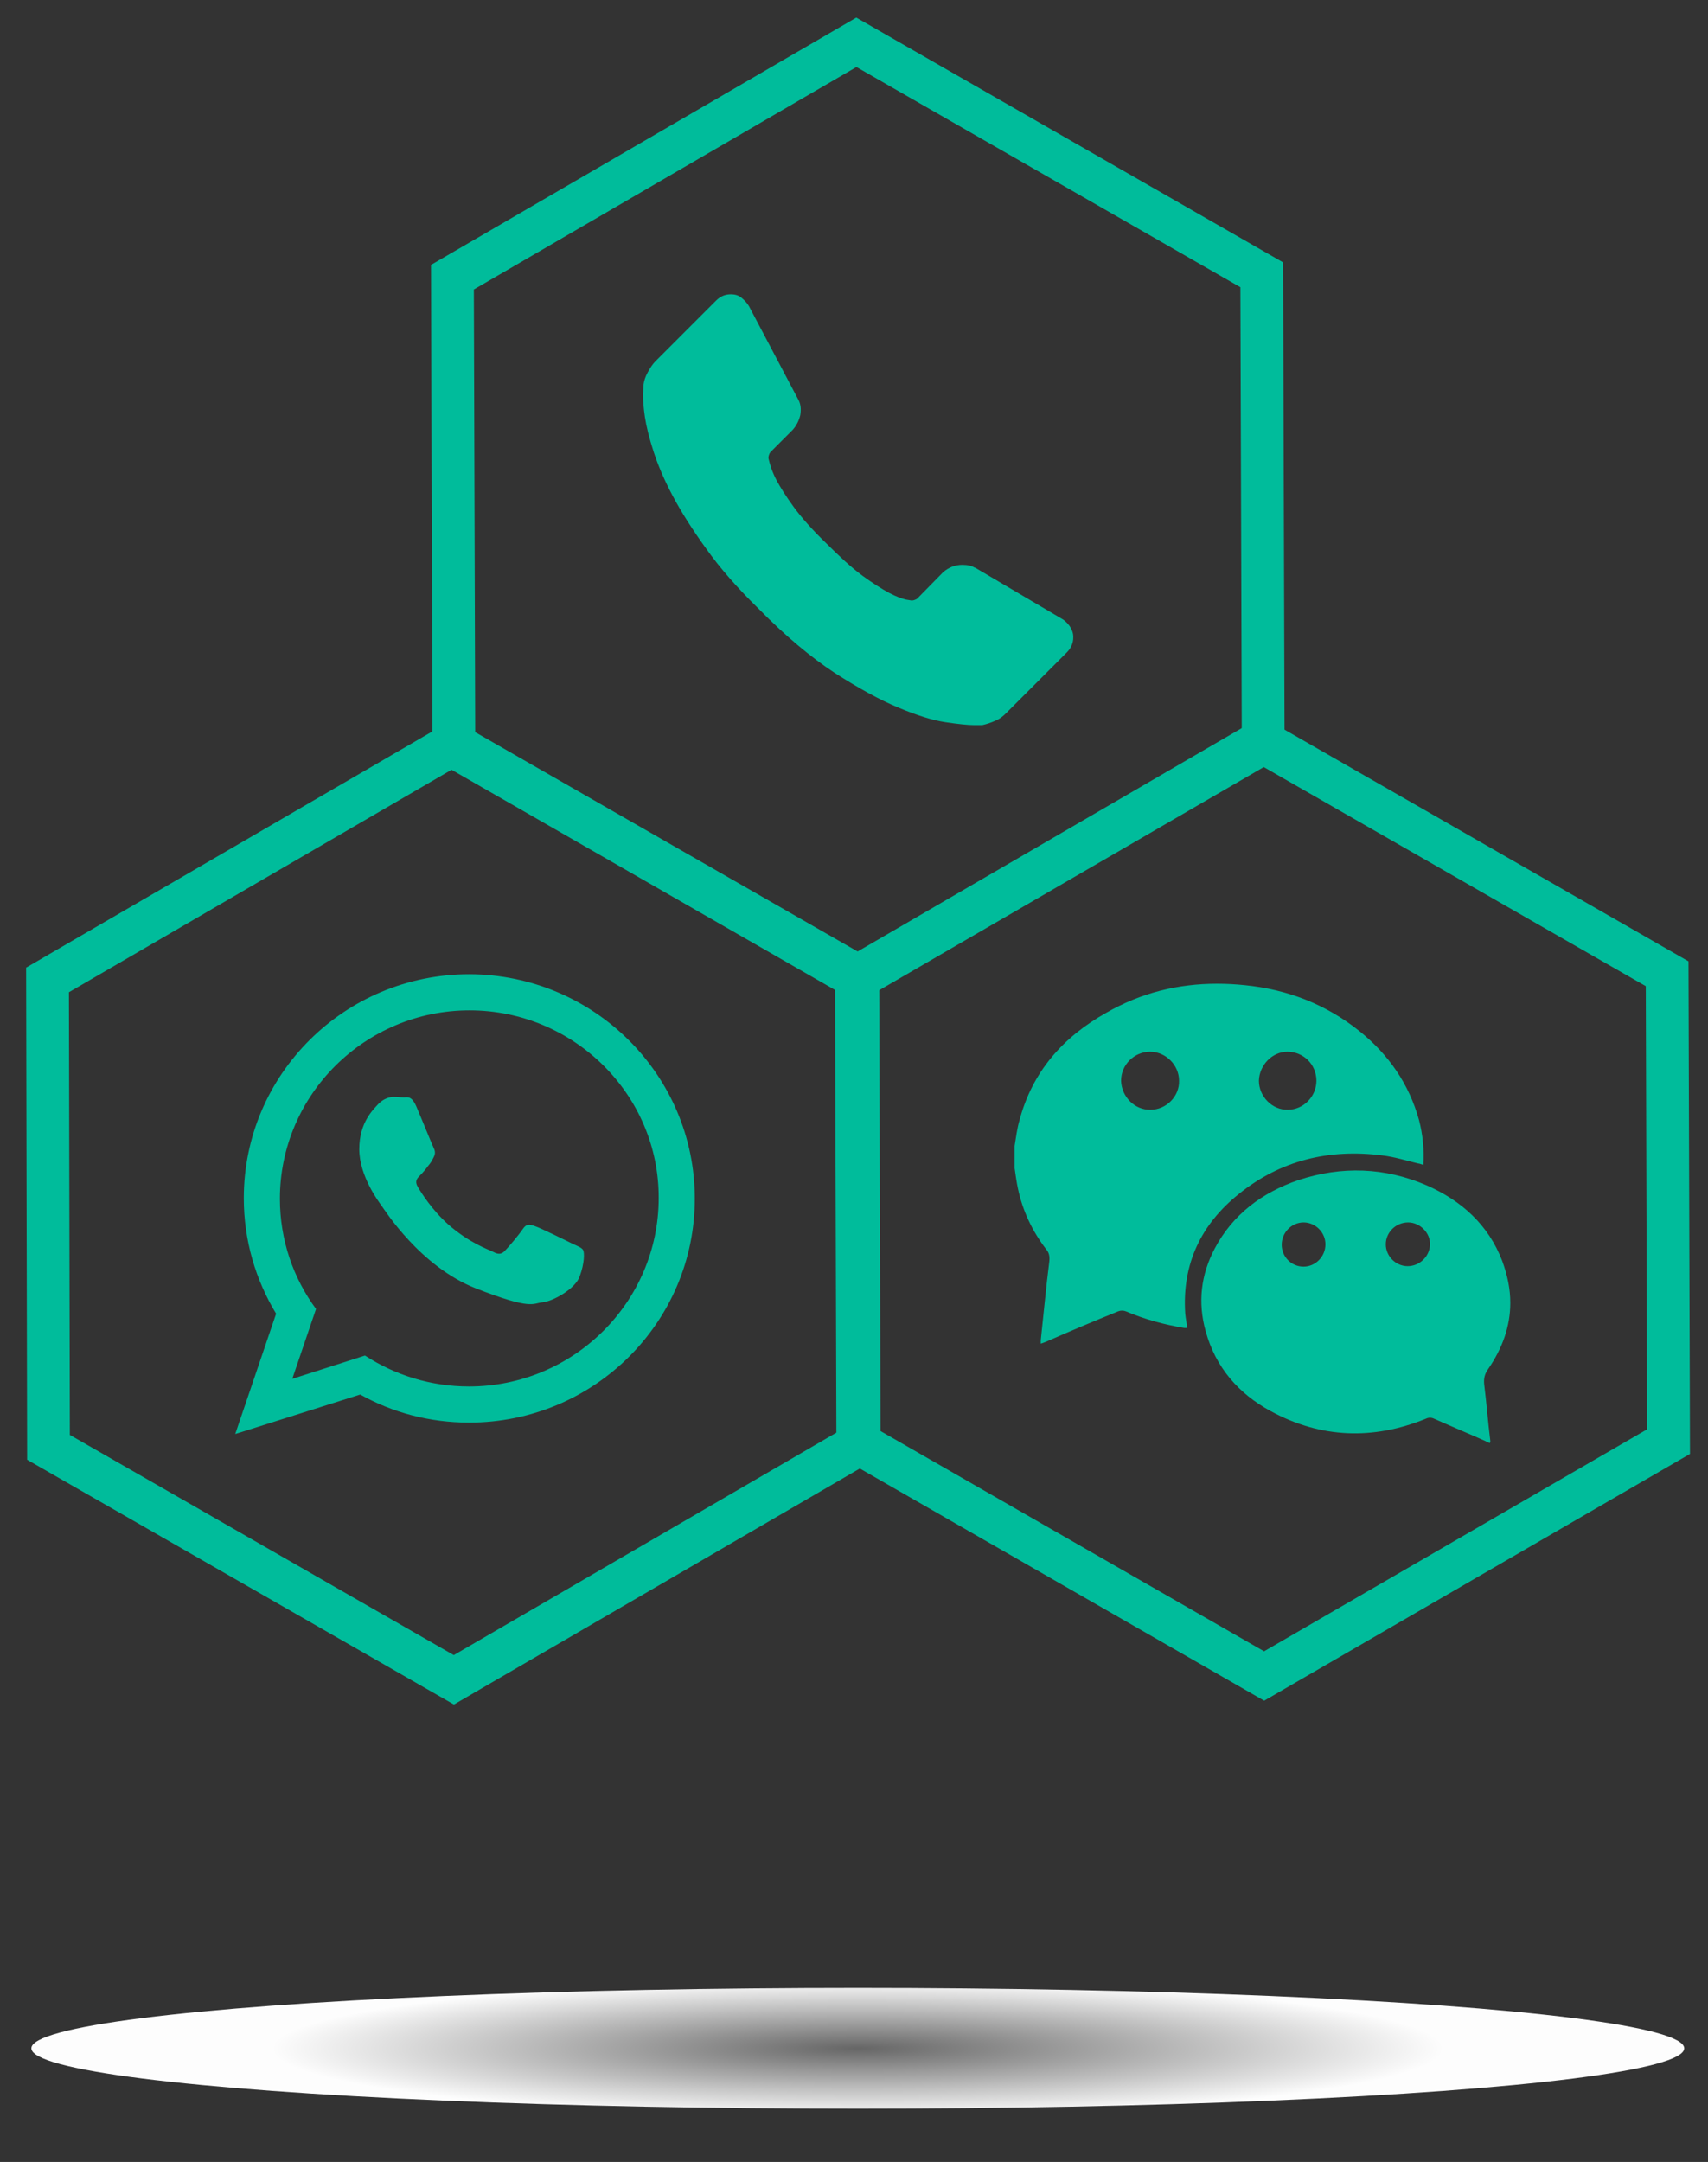 <?xml version="1.0" encoding="utf-8"?>
<!-- Generator: Adobe Illustrator 18.0.0, SVG Export Plug-In . SVG Version: 6.00 Build 0)  -->
<!DOCTYPE svg PUBLIC "-//W3C//DTD SVG 1.1//EN" "http://www.w3.org/Graphics/SVG/1.1/DTD/svg11.dtd">
<svg version="1.1" id="Capa_1" xmlns="http://www.w3.org/2000/svg" xmlns:xlink="http://www.w3.org/1999/xlink" x="0px" y="0px"
	 viewBox="0 0 359.4 454.7" enable-background="new 0 0 359.4 454.7" xml:space="preserve">
<rect x="0" y="0" width="359.4" height="454.7" fill="#333333" stroke="none"/>
<g>
	<g>
		<path fill="#00BC9B" d="M225.8,133.4c0.2,1.5-0.3,2.8-1.3,3.8L211.7,150c-0.6,0.6-1.3,1.2-2.3,1.6c-0.9,0.4-1.8,0.7-2.7,0.9
			c-0.1,0-0.3,0-0.6,0c-0.3,0-0.7,0-1.2,0c-1.2,0-3.2-0.2-5.9-0.6c-2.7-0.4-6-1.4-10-3.1c-3.9-1.6-8.4-4.1-13.4-7.3
			c-5-3.3-10.3-7.7-15.9-13.4c-4.5-4.4-8.2-8.6-11.1-12.7c-2.9-4-5.3-7.8-7.1-11.2c-1.8-3.4-3.1-6.5-4-9.3c-0.9-2.8-1.5-5.2-1.8-7.2
			s-0.4-3.6-0.4-4.8c0.1-1.2,0.1-1.8,0.1-1.9c0.1-0.9,0.4-1.8,0.9-2.7s1-1.7,1.6-2.3l12.8-12.8c0.9-0.9,1.9-1.3,3.1-1.3
			c0.8,0,1.6,0.2,2.2,0.7c0.6,0.5,1.2,1.1,1.6,1.8l10.3,19.5c0.6,1,0.7,2.1,0.5,3.4c-0.3,1.2-0.8,2.2-1.6,3.1l-4.7,4.7
			c-0.1,0.1-0.2,0.3-0.3,0.6c-0.1,0.3-0.1,0.5-0.1,0.7c0.3,1.3,0.8,2.9,1.7,4.6c0.8,1.5,2,3.4,3.6,5.6c1.6,2.2,3.9,4.8,6.8,7.6
			c2.9,2.9,5.4,5.2,7.7,6.9c2.2,1.6,4.1,2.8,5.6,3.6s2.7,1.2,3.5,1.4l1.2,0.2c0.1,0,0.3,0,0.6-0.1c0.3-0.1,0.5-0.2,0.6-0.3l5.5-5.6
			c1.2-1,2.5-1.5,4-1.5c1.1,0,2,0.2,2.6,0.6h0.1l18.5,10.9C224.8,131.1,225.6,132.2,225.8,133.4z"/>
	</g>
</g>
<polygon fill="none" stroke="#00BC9B" stroke-width="9" stroke-miterlimit="10" points="265.5,57.8 265.8,156.2 180.8,205.5 
	95.5,156.6 95.2,58.3 180.2,8.9 "/>
<polygon fill="none" stroke="#00BC9B" stroke-width="9" stroke-miterlimit="10" points="350.8,204.8 351.1,303.2 266,352.5 
	180.8,303.6 180.5,205.3 265.5,155.9 "/>
<g>
	<g id="XMLID_1_">
		<g>
			<path fill="#00BC9B" d="M291.6,261.7c0,2.5,2.1,4.6,4.6,4.6c2.5,0,4.6-2,4.7-4.5c0.1-2.5-2.1-4.7-4.6-4.7
				C293.7,257.1,291.6,259.2,291.6,261.7z M273.2,248.2c9.1-3,18.2-2.7,27,1.1c7.3,3.2,13,8.3,15.9,15.9c1.1,3,1.7,5.9,1.7,8.8
				c0,4.9-1.6,9.5-4.7,14c-0.7,1-0.9,1.9-0.8,3.1c0.5,4,0.8,8,1.3,12c0,0.1,0,0.2-0.1,0.4c-0.3-0.1-0.6-0.2-0.9-0.4
				c-3.6-1.6-7.2-3.1-10.8-4.7c-0.6-0.3-1.2-0.3-1.8,0c-11.1,4.5-22.1,4.1-32.6-1.6c-6.8-3.7-11.6-9.2-13.7-16.8
				c-1.7-6.1-1-11.9,1.9-17.4C259.4,255.4,265.6,250.8,273.2,248.2z M269.7,261.8c0,2.5,2,4.6,4.6,4.6c2.5,0,4.6-2.1,4.6-4.7
				c0-2.5-2.1-4.6-4.6-4.6C271.8,257.1,269.7,259.2,269.7,261.8z"/>
			<path fill="#00BC9B" d="M264.9,227.3c0,3.3,2.8,6.2,6.1,6.1c3.3,0,6-2.8,6-6.1c0-3.4-2.7-6.1-6.1-6.1
				C267.7,221.2,265,224,264.9,227.3z M220.1,282.2c-0.3,0.1-0.7,0.3-1.1,0.4c0-0.3,0-0.5,0-0.7c0.6-5.5,1.1-11.1,1.8-16.6
				c0.1-1,0-1.8-0.7-2.6c-2.9-3.8-4.9-8-5.9-12.7c-0.3-1.4-0.5-2.9-0.7-4.3c0-1.6,0-3.1,0-4.7c0.3-1.8,0.5-3.6,1-5.3
				c2.7-10.3,9.2-17.6,18.3-22.7c7.3-4.2,15.1-6.1,23.3-6.1c1.9,0,3.8,0.1,5.8,0.3c9,0.9,17.1,4,24.2,9.7
				c6.1,4.9,10.4,11.1,12.5,18.7c0.8,3.1,1.1,6.2,0.9,9.4c-0.4-0.1-0.8-0.3-1.1-0.3c-2.5-0.6-5-1.4-7.6-1.7
				c-11.1-1.4-21.3,1-30.1,8.1c-8,6.4-12,14.8-11.3,25.2c0.1,1,0.3,1.9,0.4,3c-0.3,0-0.4,0-0.6,0c-4.2-0.7-8.3-1.8-12.3-3.5
				c-0.5-0.2-1.1-0.2-1.6,0C230.1,277.9,225.1,280,220.1,282.2z M242.1,233.4c3.3,0,6.1-2.8,6-6.1c0-3.3-2.8-6.1-6.1-6.1
				c-3.3,0-6.1,2.7-6.1,6.1C236,230.7,238.8,233.5,242.1,233.4z"/>
		</g>
		<g>
		</g>
	</g>
</g>
<polygon fill="none" stroke="#00BC9B" stroke-width="9" stroke-miterlimit="10" points="180.2,205.6 180.5,303.9 95.5,353.3 
	10.2,304.4 10,206.1 95,156.7 "/>
<g>
	<g>
		<path fill="#00BC9B" d="M146.2,252.1c0,26-21.2,47.1-47.5,47.1c-8.3,0-16.1-2.1-22.9-5.9l-26.3,8.3l8.6-25.3
			c-4.3-7.1-6.8-15.4-6.8-24.3c0-26,21.2-47.1,47.5-47.1C125,205,146.2,226.1,146.2,252.1z M98.8,212.5c-22,0-39.9,17.8-39.9,39.6
			c0,8.7,2.8,16.7,7.6,23.2l-5,14.7l15.3-4.9c6.3,4.1,13.8,6.5,21.9,6.5c22,0,39.9-17.8,39.9-39.6
			C138.7,230.3,120.8,212.5,98.8,212.5z M122.7,262.9c-0.3-0.5-1.1-0.8-2.2-1.3c-1.2-0.6-6.9-3.4-7.9-3.7c-1.1-0.4-1.8-0.6-2.6,0.6
			c-0.8,1.2-3,3.8-3.7,4.5c-0.7,0.8-1.4,0.9-2.5,0.3c-1.2-0.6-4.9-1.8-9.4-5.7c-3.5-3.1-5.8-6.8-6.5-8c-0.7-1.2-0.1-1.8,0.5-2.4
			c0.5-0.5,1.2-1.3,1.7-2c0.6-0.7,0.8-1.1,1.2-1.9c0.4-0.8,0.2-1.4-0.1-2c-0.3-0.6-2.6-6.3-3.6-8.6c-1-2.3-1.9-1.9-2.6-1.9
			c-0.7,0-1.5-0.1-2.2-0.1s-2,0.3-3.1,1.4c-1.1,1.2-4.1,3.9-4.1,9.6c0,5.7,4.2,11.2,4.7,11.9c0.6,0.8,8.1,12.8,19.9,17.4
			c11.8,4.6,11.8,3.1,14,2.9c2.1-0.2,6.9-2.8,7.8-5.5C123,265.7,123,263.4,122.7,262.9z"/>
	</g>
	<g>
	</g>
	<g>
	</g>
	<g>
	</g>
	<g>
	</g>
	<g>
	</g>
	<g>
	</g>
	<g>
	</g>
	<g>
	</g>
	<g>
	</g>
	<g>
	</g>
	<g>
	</g>
	<g>
	</g>
	<g>
	</g>
	<g>
	</g>
	<g>
	</g>
</g>
<radialGradient id="SVGID_1_" cx="196.899" cy="428.693" r="98.62" gradientTransform="matrix(1.25 0 0 0.146 -65.657 368.253)" gradientUnits="userSpaceOnUse">
	<stop  offset="0" style="stop-color:#666666"/>
	<stop  offset="1" style="stop-color:#FDFDFD"/>
</radialGradient>
<ellipse fill="url(#SVGID_1_)" cx="180.5" cy="430.8" rx="173.9" ry="12.7"/>
</svg>
